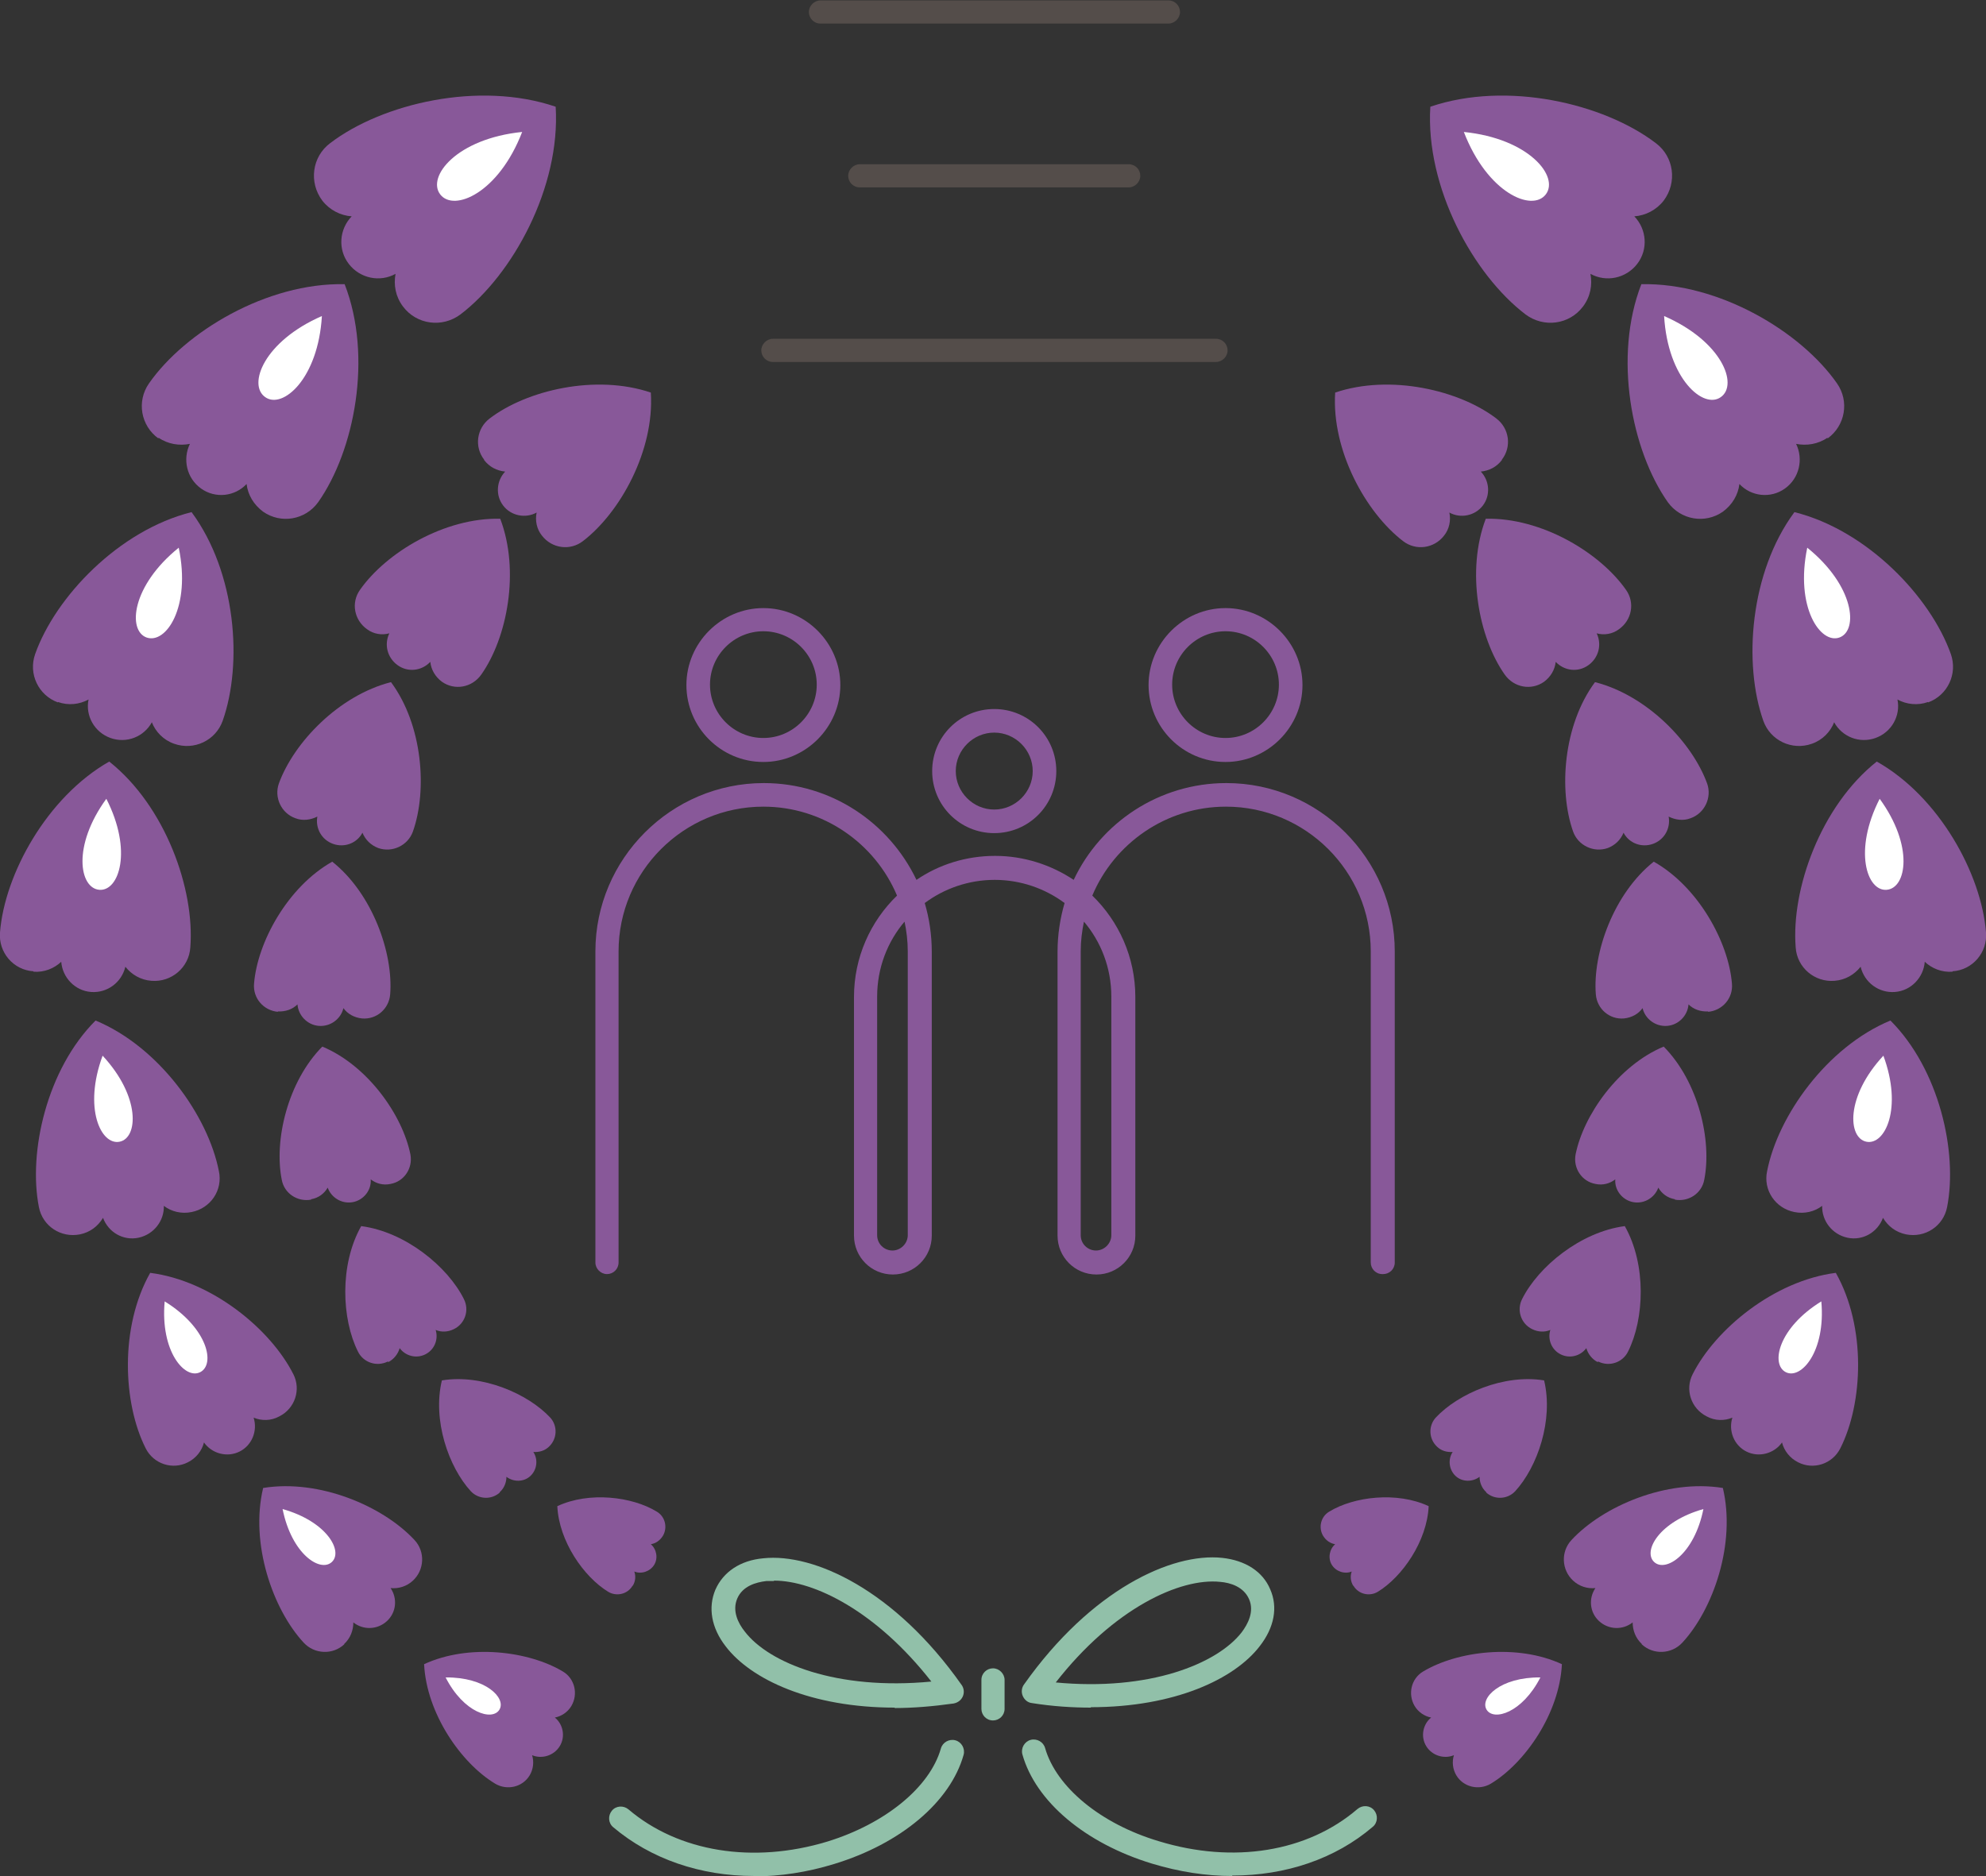 <?xml version="1.0" encoding="UTF-8"?>
<svg id="b" data-name="レイヤー 2" xmlns="http://www.w3.org/2000/svg" width="48" height="45.35" viewBox="0 0 48 45.35">
  <rect x="0" y="0" width="48" height="45.35" fill="#333333" stroke="none"/>
  <g id="c" data-name="レイヤー 1">
    <g>
      <g>
        <path d="M28.24.57h-8.41c-.16,0-.28-.13-.28-.28s.13-.28.28-.28h8.41c.16,0,.28.13.28.28s-.13.28-.28.28Z" fill="#544d4a"/>
        <path d="M29.39,8.75h-10.71c-.16,0-.28-.13-.28-.28s.13-.28.28-.28h10.71c.16,0,.28.13.28.28s-.13.28-.28.28Z" fill="#544d4a"/>
        <path d="M27.28,4.53h-6.5c-.16,0-.28-.13-.28-.28s.13-.28.28-.28h6.5c.16,0,.28.13.28.28s-.13.28-.28.28Z" fill="#544d4a"/>
      </g>
      <g>
        <g>
          <path d="M26.37,41.28c-.45,0-.93-.03-1.43-.11-.1-.01-.18-.08-.22-.17s-.03-.2.03-.28c1.62-2.29,3.57-3.19,4.79-3.06.56.06.98.33,1.16.76.19.43.1.92-.25,1.37-.61.8-2.06,1.48-4.09,1.48ZM25.5,40.67c2.28.22,3.92-.45,4.51-1.21.15-.2.31-.5.18-.8s-.45-.4-.7-.42c-.96-.1-2.57.63-3.98,2.44Z" fill="#91c0a9"/>
          <path d="M21.63,41.28c-2.03,0-3.48-.68-4.09-1.48-.35-.45-.43-.94-.25-1.37.19-.43.6-.71,1.16-.76,1.22-.13,3.18.77,4.79,3.06.06.08.07.19.03.28s-.12.15-.22.17c-.5.07-.98.11-1.43.11ZM18.7,38.22c-.06,0-.12,0-.18,0-.25.03-.57.12-.7.42-.13.3.02.6.18.8.58.76,2.22,1.43,4.51,1.21-1.33-1.7-2.83-2.44-3.8-2.44Z" fill="#91c0a9"/>
          <path d="M24,41.59c-.16,0-.28-.13-.28-.28v-.7c0-.16.13-.28.28-.28s.28.13.28.28v.7c0,.16-.13.28-.28.28Z" fill="#91c0a9"/>
        </g>
        <path d="M18.22,45.35c-1.29,0-2.49-.41-3.4-1.18-.12-.1-.13-.28-.03-.4.1-.12.28-.13.4-.03,1.21,1.03,3.01,1.32,4.8.78,1.4-.43,2.48-1.31,2.75-2.25.04-.15.2-.24.35-.2.15.04.24.2.2.35-.32,1.14-1.52,2.15-3.13,2.64-.65.2-1.31.3-1.94.3Z" fill="#91c0a9"/>
        <path d="M29.78,45.35c-.63,0-1.28-.1-1.94-.3-1.61-.49-2.81-1.5-3.13-2.64-.04-.15.05-.31.2-.35.15-.04.31.05.35.2.27.94,1.34,1.83,2.75,2.25,1.8.55,3.59.26,4.8-.78.12-.1.3-.09.4.03.1.12.09.3-.03.4-.91.78-2.11,1.18-3.4,1.18Z" fill="#91c0a9"/>
      </g>
      <g>
        <g>
          <path d="M7.79,4.85c.18.23.44.36.71.38-.3.31-.34.8-.07,1.15s.75.45,1.13.24c-.05.27,0,.55.18.79.33.44.95.52,1.39.19,1.26-.96,2.42-3.07,2.3-5.02-1.85-.63-4.19-.08-5.45.88-.44.33-.52.95-.19,1.39Z" fill="#885899"/>
          <path d="M12.62,3.19c-1.58.16-2.31,1.08-1.98,1.51.33.43,1.41-.03,1.98-1.51Z" fill="#fff"/>
        </g>
        <g>
          <path d="M3.83,10.58c.23.16.51.2.76.15-.18.37-.08.83.27,1.08s.82.19,1.1-.11c.03.26.17.5.4.67.43.3,1.02.2,1.33-.23.88-1.25,1.32-3.52.64-5.27-1.88-.04-3.86,1.15-4.73,2.4-.3.43-.2,1.02.23,1.33Z" fill="#885899"/>
          <path d="M7.78,7.64c-1.4.61-1.8,1.66-1.37,1.96.42.3,1.28-.44,1.37-1.96Z" fill="#fff"/>
        </g>
        <g>
          <path d="M1.4,16.97c.25.09.52.06.74-.06-.08.39.14.79.53.93s.81-.03,1-.38c.09.23.28.43.54.52.48.17,1-.08,1.17-.55.49-1.38.33-3.59-.75-5.05-1.76.44-3.29,2.05-3.78,3.43-.17.48.08,1,.55,1.17Z" fill="#885899"/>
          <path d="M4.32,13.24c-1.14.92-1.24,2-.78,2.17.47.17,1.08-.73.78-2.17Z" fill="#fff"/>
        </g>
        <g>
          <path d="M.81,23.49c.26.02.5-.08.67-.24.03.38.33.7.72.73s.74-.23.83-.61c.15.19.37.32.63.34.48.04.91-.32.94-.81.11-1.4-.6-3.41-1.96-4.49C1.13,19.27.11,21.14,0,22.54c-.04.48.32.91.81.94Z" fill="#885899"/>
          <path d="M2.57,19.31c-.83,1.14-.65,2.16-.17,2.2s.81-.95.17-2.2Z" fill="#fff"/>
        </g>
        <g>
          <path d="M1.93,29.84c.25-.05.44-.2.56-.4.13.35.49.56.86.48s.62-.41.61-.77c.18.14.43.2.67.15.46-.09.76-.53.66-.99-.26-1.33-1.44-3-2.98-3.64-1.18,1.18-1.63,3.18-1.37,4.51.09.46.53.75.99.66Z" fill="#885899"/>
          <path d="M2.48,25.52c-.47,1.27-.04,2.17.41,2.08s.51-1.09-.41-2.08Z" fill="#fff"/>
        </g>
        <g>
          <path d="M4.54,35.35c.2-.1.34-.28.39-.48.19.27.56.37.86.22s.44-.5.34-.82c.19.08.42.08.62-.03.38-.19.53-.65.34-1.02-.55-1.09-1.97-2.26-3.46-2.45-.74,1.31-.66,3.15-.11,4.24.19.38.65.53,1.02.34Z" fill="#885899"/>
          <path d="M3.98,31.46c-.11,1.21.49,1.9.86,1.71s.18-1.07-.86-1.71Z" fill="#fff"/>
        </g>
        <g>
          <path d="M8.32,39.74c.15-.14.22-.33.22-.52.24.19.58.18.81-.03s.26-.55.09-.8c.19.02.39-.04.54-.18.28-.26.3-.7.04-.98-.76-.82-2.3-1.48-3.66-1.26-.32,1.34.23,2.93.98,3.74.26.28.7.3.98.04Z" fill="#885899"/>
          <path d="M6.83,36.48c.22,1.09.91,1.54,1.19,1.28s-.12-.98-1.19-1.28Z" fill="#fff"/>
        </g>
        <g>
          <path d="M12.8,42.92c.09-.15.11-.33.06-.49.24.1.53.01.67-.22s.08-.53-.12-.69c.16-.03.31-.13.4-.28.17-.29.08-.66-.2-.83-.83-.5-2.28-.68-3.36-.18.06,1.19.89,2.39,1.72,2.89.29.17.66.08.83-.2Z" fill="#885899"/>
          <path d="M10.77,40.55c.44.86,1.13,1.06,1.3.78s-.33-.79-1.3-.78Z" fill="#fff"/>
        </g>
      </g>
      <g>
        <g>
          <path d="M40.21,4.85c-.18.23-.44.36-.71.38.3.31.34.8.07,1.15s-.75.45-1.13.24c.05.27,0,.55-.18.79-.33.44-.95.52-1.39.19-1.26-.96-2.42-3.07-2.3-5.02,1.85-.63,4.19-.08,5.45.88.44.33.52.95.19,1.39Z" fill="#885899"/>
          <path d="M35.38,3.19c1.58.16,2.31,1.08,1.98,1.51s-1.41-.03-1.98-1.51Z" fill="#fff"/>
        </g>
        <g>
          <path d="M44.17,10.58c-.23.16-.51.2-.76.15.18.37.08.83-.27,1.08s-.82.19-1.1-.11c-.03.26-.17.5-.4.67-.43.3-1.02.2-1.33-.23-.88-1.25-1.32-3.52-.64-5.27,1.88-.04,3.86,1.15,4.73,2.4.3.43.2,1.02-.23,1.33Z" fill="#885899"/>
          <path d="M40.22,7.64c1.4.61,1.8,1.66,1.37,1.96-.42.3-1.28-.44-1.37-1.96Z" fill="#fff"/>
        </g>
        <g>
          <path d="M46.6,16.97c-.25.09-.52.06-.74-.06.08.39-.14.79-.53.93s-.81-.03-1-.38c-.09.23-.28.43-.54.52-.48.17-1-.08-1.17-.55-.49-1.38-.33-3.59.75-5.05,1.76.44,3.29,2.05,3.78,3.43.17.48-.08,1-.55,1.17Z" fill="#885899"/>
          <path d="M43.68,13.24c1.14.92,1.24,2,.78,2.17s-1.08-.73-.78-2.17Z" fill="#fff"/>
        </g>
        <g>
          <path d="M47.19,23.49c-.26.02-.5-.08-.67-.24-.03.38-.33.7-.72.73s-.74-.23-.83-.61c-.15.19-.37.32-.63.34-.48.04-.91-.32-.94-.81-.11-1.4.6-3.41,1.96-4.49,1.51.85,2.53,2.72,2.64,4.13.04.48-.32.91-.81.94Z" fill="#885899"/>
          <path d="M45.43,19.31c.83,1.14.65,2.16.17,2.2s-.81-.95-.17-2.2Z" fill="#fff"/>
        </g>
        <g>
          <path d="M46.07,29.84c-.25-.05-.44-.2-.56-.4-.13.35-.49.56-.86.48s-.62-.41-.61-.77c-.18.14-.43.2-.67.15-.46-.09-.76-.53-.66-.99.26-1.33,1.44-3,2.98-3.64,1.18,1.18,1.63,3.18,1.37,4.51-.09.46-.53.75-.99.66Z" fill="#885899"/>
          <path d="M45.52,25.52c.47,1.27.04,2.17-.41,2.08s-.51-1.09.41-2.08Z" fill="#fff"/>
        </g>
        <g>
          <path d="M43.46,35.35c-.2-.1-.34-.28-.39-.48-.19.27-.56.37-.86.22s-.44-.5-.34-.82c-.19.08-.42.08-.62-.03-.38-.19-.53-.65-.34-1.02.55-1.09,1.97-2.26,3.46-2.45.74,1.31.66,3.15.11,4.24-.19.38-.65.53-1.02.34Z" fill="#885899"/>
          <path d="M44.02,31.46c.11,1.21-.49,1.9-.86,1.71s-.18-1.07.86-1.71Z" fill="#fff"/>
        </g>
        <g>
          <path d="M39.68,39.74c-.15-.14-.22-.33-.22-.52-.24.19-.58.18-.81-.03s-.26-.55-.09-.8c-.19.02-.39-.04-.54-.18-.28-.26-.3-.7-.04-.98.76-.82,2.3-1.48,3.66-1.26.32,1.34-.23,2.93-.98,3.74-.26.28-.7.3-.98.04Z" fill="#885899"/>
          <path d="M41.17,36.48c-.22,1.09-.91,1.54-1.19,1.28s.12-.98,1.19-1.28Z" fill="#fff"/>
        </g>
        <g>
          <path d="M35.2,42.92c-.09-.15-.11-.33-.06-.49-.24.1-.53.01-.67-.22s-.08-.53.12-.69c-.16-.03-.31-.13-.4-.28-.17-.29-.08-.66.2-.83.83-.5,2.28-.68,3.36-.18-.06,1.19-.89,2.39-1.72,2.89-.29.17-.66.08-.83-.2Z" fill="#885899"/>
          <path d="M37.23,40.55c-.44.86-1.13,1.06-1.3.78s.33-.79,1.3-.78Z" fill="#fff"/>
        </g>
      </g>
      <g>
        <path d="M11.7,11.12c.13.17.31.26.51.28-.21.22-.24.57-.05.82s.54.32.81.17c-.04.19,0,.4.13.56.24.31.68.37.99.13.9-.69,1.73-2.19,1.64-3.59-1.33-.45-3-.06-3.9.63-.31.24-.37.68-.13.99Z" fill="#885899"/>
        <path d="M8.87,15.21c.16.12.36.15.54.1-.13.27-.05.59.2.77s.58.14.79-.08c.02.19.12.36.28.48.31.22.73.14.95-.17.63-.89.94-2.51.46-3.77-1.35-.03-2.76.82-3.39,1.72-.22.31-.14.73.17.95Z" fill="#885899"/>
        <path d="M7.14,19.78c.18.07.37.04.53-.04-.05.28.1.56.38.66s.58-.02.71-.27c.07.17.2.3.38.37.34.12.72-.06.84-.4.35-.99.24-2.57-.53-3.61-1.26.32-2.35,1.46-2.71,2.45-.12.34.06.72.4.84Z" fill="#885899"/>
        <path d="M6.71,24.45c.19.01.36-.05.48-.17.02.27.24.5.52.52s.53-.17.59-.43c.1.14.26.23.45.25.35.03.65-.23.68-.58.08-1-.43-2.44-1.4-3.21-1.08.61-1.81,1.95-1.89,2.95-.03.35.23.65.58.68Z" fill="#885899"/>
        <path d="M7.52,28.99c.18-.03.32-.14.4-.28.09.25.35.4.61.35s.45-.29.43-.55c.13.1.3.15.48.11.33-.06.54-.38.48-.71-.19-.95-1.03-2.15-2.13-2.61-.84.85-1.17,2.27-.98,3.22.06.33.38.54.71.48Z" fill="#885899"/>
        <path d="M9.38,32.93c.14-.07.24-.2.28-.34.14.19.4.26.62.15s.32-.36.25-.59c.14.06.3.05.44-.02.27-.13.38-.46.24-.73-.39-.78-1.41-1.62-2.48-1.76-.53.94-.47,2.25-.08,3.03.13.27.46.38.73.24Z" fill="#885899"/>
        <path d="M12.08,36.07c.11-.1.16-.24.16-.37.17.13.42.13.58-.02s.19-.4.07-.58c.14.01.28-.03.38-.13.2-.19.21-.5.03-.7-.54-.58-1.65-1.06-2.62-.9-.23.96.16,2.09.7,2.68.19.2.5.21.7.03Z" fill="#885899"/>
        <path d="M15.29,38.34c.07-.11.08-.24.04-.35.17.07.38,0,.48-.16s.06-.38-.08-.5c.12-.02.22-.09.29-.2.12-.2.06-.47-.15-.59-.59-.36-1.63-.49-2.4-.13.04.85.64,1.71,1.23,2.07.2.12.47.06.59-.15Z" fill="#885899"/>
      </g>
      <g>
        <path d="M36.3,11.12c-.13.17-.31.26-.51.28.21.22.24.57.05.82s-.54.32-.81.17c.04.19,0,.4-.13.56-.24.31-.68.37-.99.13-.9-.69-1.73-2.19-1.64-3.59,1.33-.45,3-.06,3.9.63.31.24.37.68.13.99Z" fill="#885899"/>
        <path d="M39.13,15.21c-.16.12-.36.15-.54.1.13.27.05.59-.2.77s-.58.14-.79-.08c-.02.19-.12.36-.28.48-.31.22-.73.14-.95-.17-.63-.89-.94-2.51-.46-3.77,1.35-.03,2.76.82,3.39,1.72.22.31.14.73-.17.95Z" fill="#885899"/>
        <path d="M40.86,19.78c-.18.07-.37.04-.53-.04.05.28-.1.56-.38.66s-.58-.02-.71-.27c-.07.17-.2.3-.38.37-.34.12-.72-.06-.84-.4-.35-.99-.24-2.57.53-3.61,1.26.32,2.35,1.46,2.71,2.45.12.34-.06.72-.4.84Z" fill="#885899"/>
        <path d="M41.29,24.45c-.19.01-.36-.05-.48-.17-.02.27-.24.5-.52.52s-.53-.17-.59-.43c-.1.14-.26.23-.45.25-.35.03-.65-.23-.68-.58-.08-1,.43-2.44,1.4-3.21,1.08.61,1.81,1.95,1.89,2.95.03.35-.23.65-.58.68Z" fill="#885899"/>
        <path d="M40.48,28.99c-.18-.03-.32-.14-.4-.28-.09.25-.35.4-.61.35s-.45-.29-.43-.55c-.13.1-.3.15-.48.11-.33-.06-.54-.38-.48-.71.19-.95,1.03-2.15,2.13-2.61.84.85,1.17,2.27.98,3.22-.06.33-.38.54-.71.48Z" fill="#885899"/>
        <path d="M38.62,32.93c-.14-.07-.24-.2-.28-.34-.14.19-.4.26-.62.15s-.32-.36-.25-.59c-.14.06-.3.05-.44-.02-.27-.13-.38-.46-.24-.73.39-.78,1.41-1.62,2.48-1.76.53.94.47,2.25.08,3.03-.13.27-.46.38-.73.24Z" fill="#885899"/>
        <path d="M35.92,36.07c-.11-.1-.16-.24-.16-.37-.17.13-.42.13-.58-.02s-.19-.4-.07-.58c-.14.01-.28-.03-.38-.13-.2-.19-.21-.5-.03-.7.54-.58,1.65-1.06,2.62-.9.23.96-.16,2.09-.7,2.68-.19.2-.5.21-.7.03Z" fill="#885899"/>
        <path d="M32.71,38.34c-.07-.11-.08-.24-.04-.35-.17.07-.38,0-.48-.16s-.06-.38.08-.5c-.12-.02-.22-.09-.29-.2-.12-.2-.06-.47.15-.59.59-.36,1.63-.49,2.4-.13-.04.85-.64,1.71-1.23,2.07-.2.12-.47.06-.59-.15Z" fill="#885899"/>
      </g>
      <g>
        <path d="M33.41,30.8c-.16,0-.28-.13-.28-.28v-7.52c0-1.93-1.57-3.5-3.5-3.5-1.45,0-2.7.89-3.23,2.15.64.62,1.04,1.49,1.04,2.45v5.77c0,.52-.42.94-.94.94s-.94-.42-.94-.94v-6.86c0-.41.06-.8.17-1.18-.47-.35-1.06-.56-1.69-.56s-1.22.21-1.69.56c.11.37.17.77.17,1.18v6.86c0,.52-.42.94-.94.94s-.94-.42-.94-.94v-5.77c0-.96.4-1.83,1.04-2.45-.53-1.26-1.78-2.15-3.23-2.15-1.93,0-3.5,1.57-3.5,3.5v7.52c0,.16-.13.28-.28.28s-.28-.13-.28-.28v-7.52c0-2.24,1.83-4.07,4.07-4.07,1.63,0,3.03.96,3.69,2.34.54-.37,1.2-.58,1.9-.58s1.36.22,1.9.58c.65-1.38,2.06-2.34,3.69-2.34,2.24,0,4.07,1.83,4.07,4.07v7.52c0,.16-.13.28-.28.28ZM26.2,22.27c-.05.24-.08.48-.08.73v6.86c0,.21.17.37.37.37s.37-.17.37-.37v-5.77c0-.69-.25-1.33-.67-1.82ZM21.87,22.27c-.42.49-.67,1.13-.67,1.82v5.77c0,.21.17.37.37.37s.37-.17.37-.37v-6.86c0-.25-.03-.5-.08-.73Z" fill="#885899"/>
        <path d="M24.03,20.14c-.83,0-1.5-.67-1.5-1.5s.67-1.5,1.5-1.5,1.5.67,1.5,1.5-.67,1.5-1.5,1.5ZM24.03,17.71c-.51,0-.93.42-.93.93s.42.93.93.93.93-.42.93-.93-.42-.93-.93-.93Z" fill="#885899"/>
        <path d="M18.45,18.42c-1.03,0-1.86-.84-1.86-1.86s.84-1.86,1.86-1.86,1.86.84,1.86,1.86-.84,1.86-1.86,1.86ZM18.45,15.26c-.71,0-1.29.58-1.29,1.29s.58,1.29,1.29,1.29,1.29-.58,1.29-1.29-.58-1.29-1.29-1.29Z" fill="#885899"/>
        <path d="M29.62,18.42c-1.03,0-1.86-.84-1.86-1.86s.84-1.86,1.86-1.86,1.86.84,1.86,1.86-.84,1.86-1.86,1.86ZM29.62,15.26c-.71,0-1.29.58-1.29,1.29s.58,1.29,1.29,1.29,1.29-.58,1.29-1.29-.58-1.29-1.29-1.29Z" fill="#885899"/>
      </g>
    </g>
  </g>
</svg>